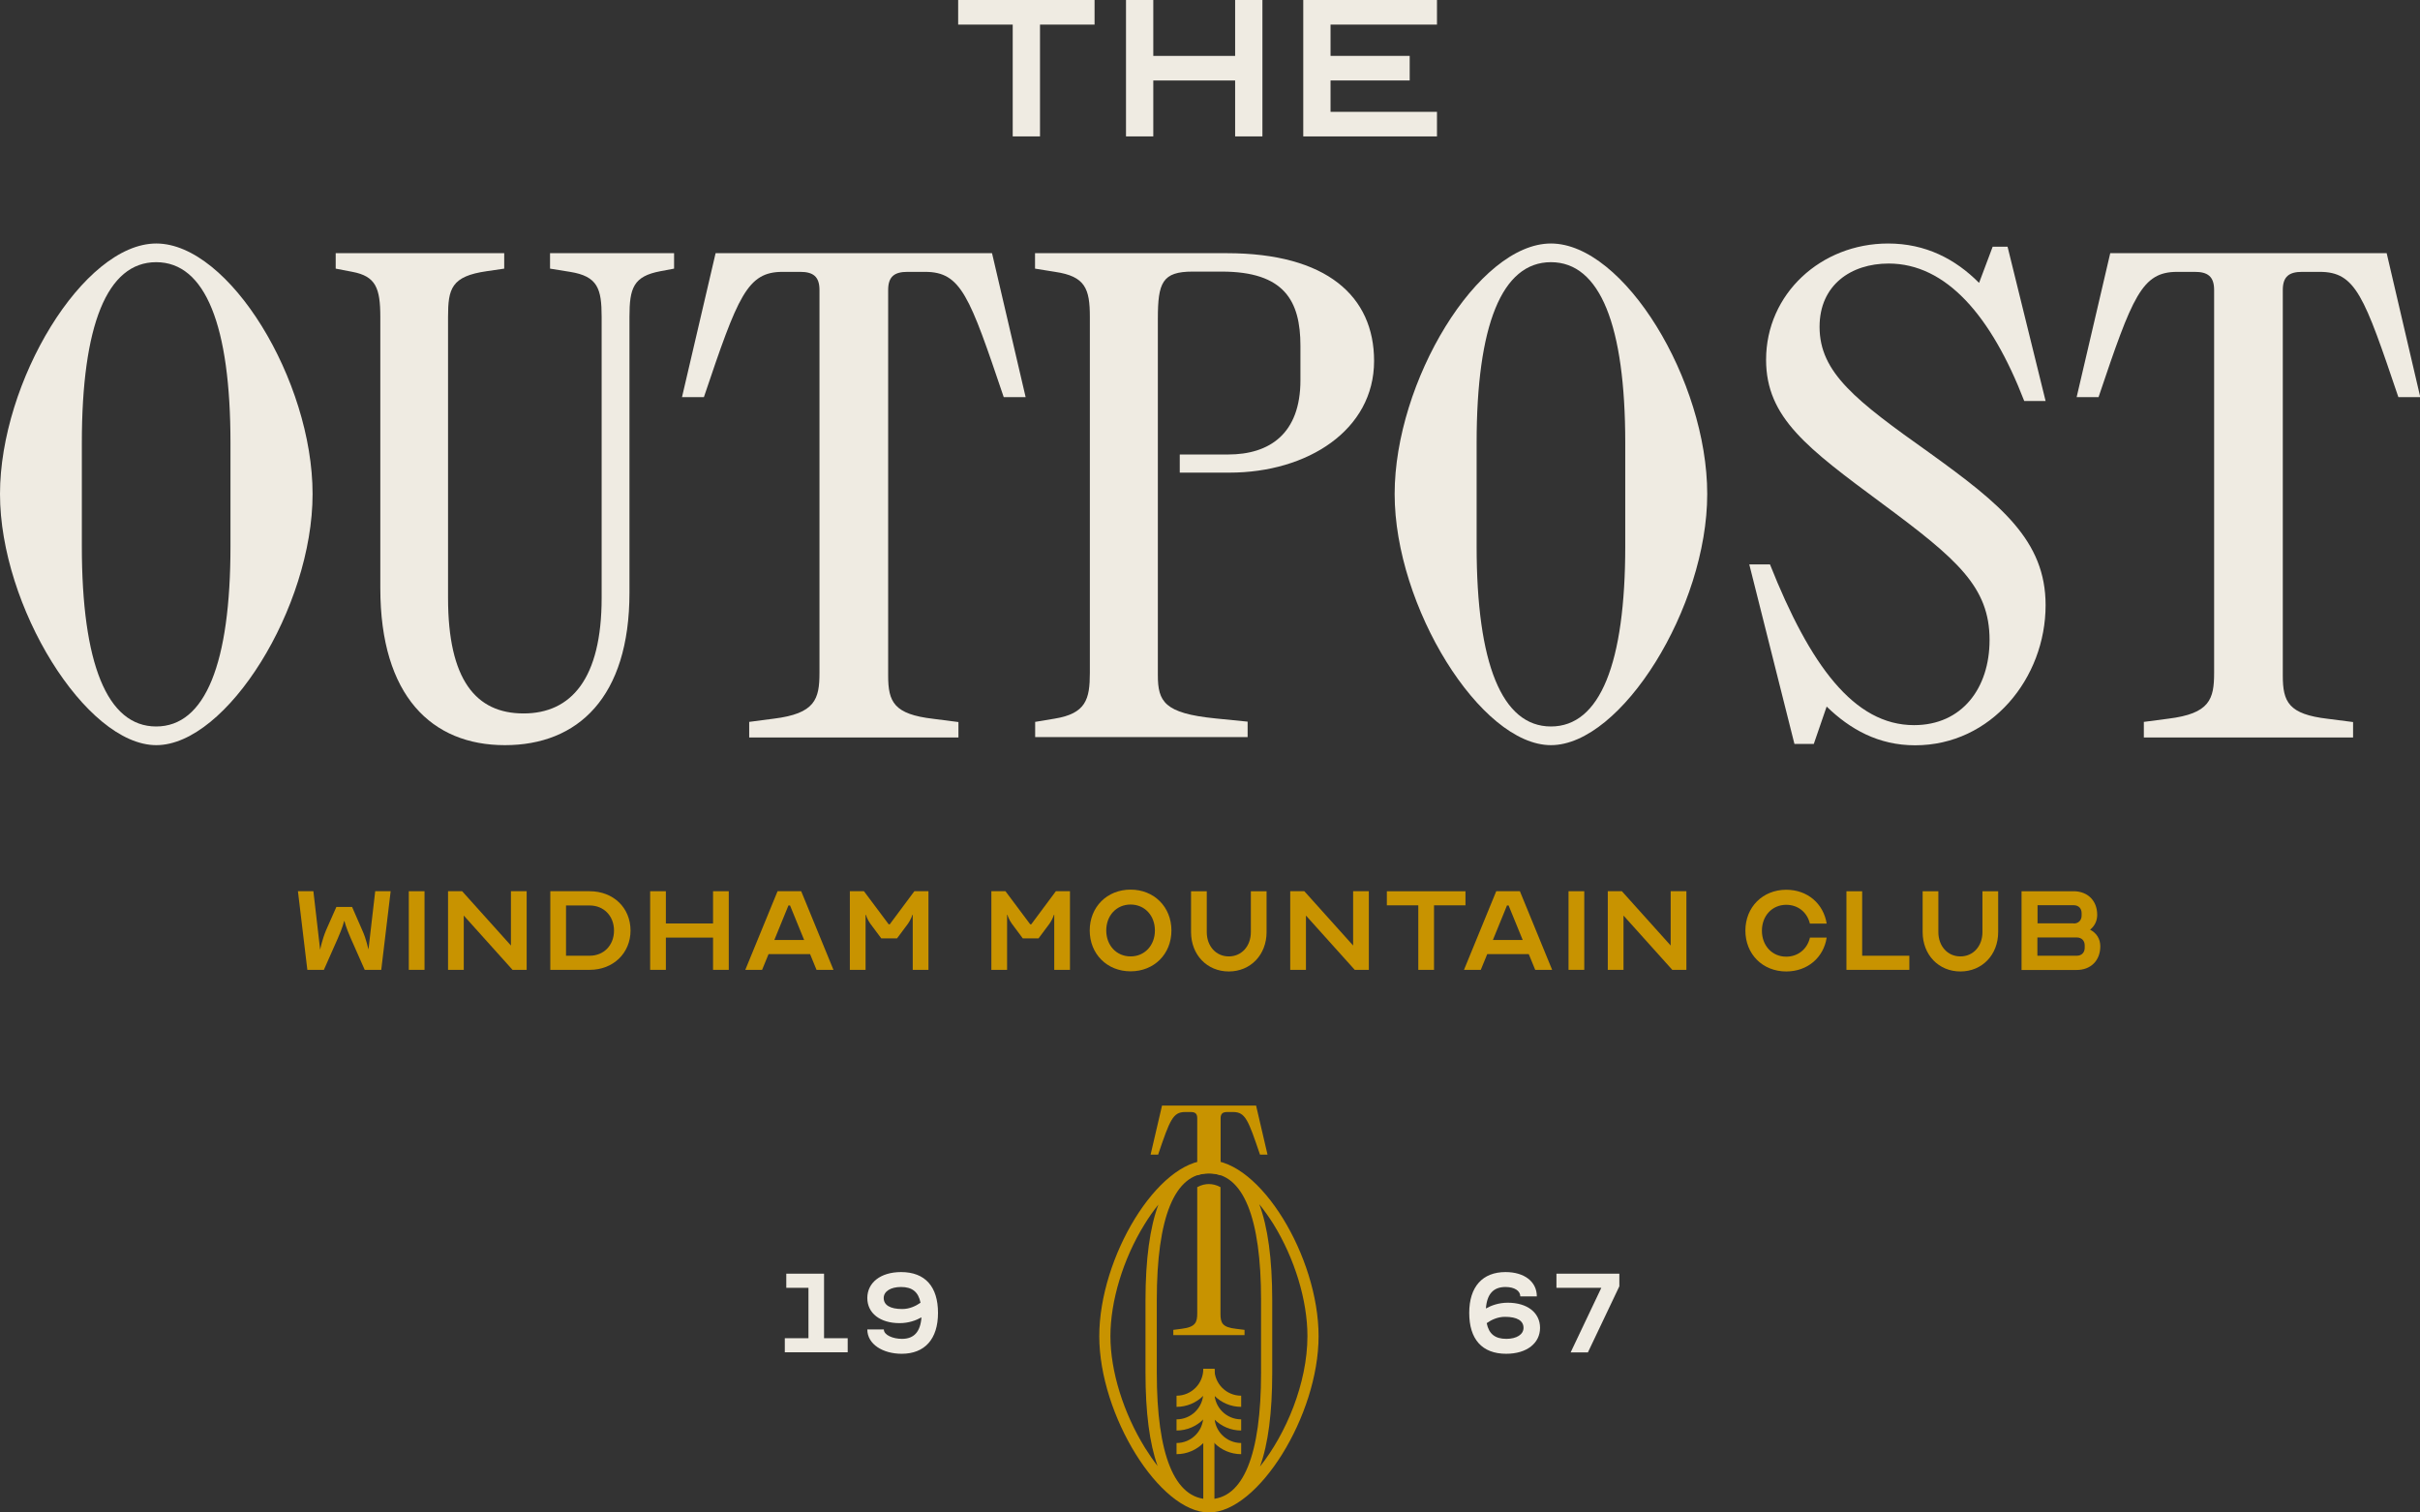 <?xml version="1.0" encoding="UTF-8"?> <svg xmlns="http://www.w3.org/2000/svg" viewBox="0 0 180.08 112.54"><rect x="0" y="0" width="180.08" height="112.54" fill="#333333" stroke="none"/><path d="m71.3 0h10.15v1.83h-4.06v8.32h-2.03v-8.32h-4.06z" fill="#efebe2"></path><path d="m85.82 4.16h6.09v-4.16h2.03v10.15h-2.03v-4.16h-6.09v4.16h-2.03v-10.15h2.03z" fill="#efebe2"></path><path d="m99.01 1.83v2.33h5.89v1.83h-5.89v2.33h7.92v1.83h-9.95v-10.15h9.95v1.83z" fill="#efebe2"></path><g fill="#c89300"><path d="m23.82 70.65h.01s.13-.7.43-1.42l.77-1.74h1.17l.76 1.74c.32.7.44 1.42.46 1.42l.5-4.33h1.15l-.7 5.85h-1.23l-1.04-2.35c-.36-.81-.47-1.28-.47-1.28h-.02s-.11.47-.47 1.28l-1.04 2.35h-1.23l-.7-5.85h1.15z"></path><path d="m30.42 72.17v-5.85h1.17v5.85z"></path><path d="m34.51 68.13v4.04h-1.17v-5.85h1.05l3.63 4.04v-4.04h1.17v5.85h-1.05z"></path><path d="m46.92 69.24c0 1.69-1.29 2.93-3.04 2.93h-2.93v-5.85h2.93c1.76 0 3.04 1.23 3.04 2.93zm-4.8 1.88h1.76c1.05 0 1.81-.78 1.81-1.87s-.76-1.87-1.81-1.87h-1.76z"></path><path d="m49.55 68.72h3.51v-2.4h1.17v5.85h-1.17v-2.4h-3.51v2.4h-1.17v-5.85h1.17z"></path><path d="m55.46 72.17 2.4-5.85h1.76l2.4 5.85h-1.26l-.48-1.17h-3.09l-.48 1.17h-1.24zm4.38-2.22-1.05-2.57h-.12l-1.05 2.57z"></path><path d="m66.13 68.78h.08l1.83-2.46h1.05v5.85h-1.17v-4.1h-.02s-.12.37-.33.66l-.82 1.1h-1.17l-.82-1.1c-.21-.28-.33-.66-.33-.66h-.02v4.1h-1.17v-5.85h1.05z"></path><path d="m76.66 68.78h.08l1.83-2.46h1.05v5.85h-1.17v-4.1h-.02s-.12.37-.33.66l-.82 1.1h-1.17l-.82-1.1c-.21-.28-.33-.66-.33-.66h-.02v4.1h-1.17v-5.85h1.05z"></path><path d="m87.17 69.24c0 1.76-1.29 3.04-3.04 3.04s-3.04-1.29-3.04-3.04 1.29-3.04 3.04-3.04 3.04 1.29 3.04 3.04zm-1.23 0c0-1.11-.76-1.93-1.81-1.93s-1.81.82-1.81 1.93.76 1.93 1.81 1.93 1.81-.82 1.81-1.93z"></path><path d="m93.08 69.36v-3.04h1.17v3.04c0 1.69-1.19 2.93-2.81 2.93s-2.81-1.24-2.81-2.93v-3.04h1.17v3.04c0 1.05.69 1.81 1.64 1.81s1.64-.76 1.64-1.81z"></path><path d="m97.18 68.13v4.04h-1.17v-5.85h1.05l3.63 4.04v-4.04h1.17v5.85h-1.05z"></path><path d="m103.2 66.32h5.85v1.05h-2.34v4.8h-1.17v-4.8h-2.34z"></path><path d="m108.94 72.17 2.4-5.85h1.76l2.4 5.85h-1.26l-.48-1.17h-3.09l-.48 1.17h-1.24zm4.37-2.22-1.05-2.57h-.12l-1.05 2.57z"></path><path d="m116.72 72.17v-5.85h1.17v5.85z"></path><path d="m120.81 68.13v4.04h-1.17v-5.85h1.05l3.63 4.04v-4.04h1.17v5.85h-1.05z"></path><path d="m134.68 69.77h1.25c-.23 1.49-1.43 2.52-3.01 2.52-1.76 0-3.04-1.29-3.04-3.04s1.29-3.04 3.04-3.04c1.58 0 2.77 1.03 3.01 2.52h-1.25c-.2-.84-.88-1.4-1.76-1.4-1.05 0-1.81.82-1.81 1.93s.76 1.93 1.81 1.93c.88 0 1.56-.57 1.76-1.4z"></path><path d="m137.4 66.32h1.17v4.8h3.51v1.05h-4.68z"></path><path d="m147.52 69.36v-3.04h1.17v3.04c0 1.69-1.19 2.93-2.81 2.93s-2.81-1.24-2.81-2.93v-3.04h1.17v3.04c0 1.05.69 1.81 1.64 1.81s1.64-.76 1.64-1.81z"></path><path d="m150.44 66.32h3.86c1.05 0 1.76.7 1.76 1.76 0 .46-.2.84-.53 1.1.48.25.76.68.76 1.24 0 1.05-.7 1.76-1.76 1.76h-4.1v-5.85zm3.87 2.4c.35 0 .59-.23.59-.59v-.18c0-.35-.23-.59-.59-.59h-2.69v1.35h2.69zm-2.7 2.4h2.93c.35 0 .59-.23.59-.59v-.18c0-.35-.23-.59-.59-.59h-2.93v1.35z"></path></g><path d="m60.15 95.83h-1.64v-1.05h2.81v4.8h1.76v1.05h-4.68v-1.05h1.76v-3.74z" fill="#efebe2"></path><path d="m67.05 94.66c1.8 0 2.75 1.09 2.75 3.04s-.99 3.04-2.7 3.04c-1.4 0-2.56-.71-2.56-1.81h1.23c0 .42.68.7 1.35.7.9 0 1.37-.53 1.45-1.6-.41.23-.96.43-1.63.43-1.45 0-2.4-.74-2.4-1.87s.97-1.93 2.52-1.93zm1.45 2.28c-.16-.8-.62-1.17-1.45-1.17-.78 0-1.29.33-1.29.82 0 .53.48.82 1.38.82.55 0 1.02-.23 1.36-.47z" fill="#efebe2"></path><path d="m112.2 96.94c1.45 0 2.4.74 2.4 1.87s-.97 1.93-2.52 1.93c-1.8 0-2.75-1.09-2.75-3.04s.99-3.04 2.7-3.04c1.4 0 2.33.71 2.33 1.81h-1.23c0-.42-.44-.7-1.1-.7-.91 0-1.38.53-1.46 1.6.41-.23.96-.43 1.63-.43zm1.17 1.87c0-.53-.48-.82-1.38-.82-.55 0-1.02.23-1.36.47.16.8.62 1.17 1.46 1.17.77 0 1.28-.33 1.28-.82z" fill="#efebe2"></path><path d="m116.88 100.63 2.28-4.8h-3.34v-1.05h4.68v.94l-2.34 4.92h-1.29z" fill="#efebe2"></path><path d="m0 36.76c0-8.36 6.2-18.64 11.63-18.64s11.63 10.19 11.63 18.64-6.39 18.69-11.63 18.69-11.63-10.33-11.63-18.69zm17.15 3.89v-7.69c0-8.74-1.87-13.45-5.53-13.45s-5.53 4.71-5.53 13.45v7.69c0 8.7 1.87 13.41 5.53 13.41s5.53-4.71 5.53-13.41z" fill="#efebe2"></path><path d="m28.3 43.77v-20.18c0-2.16-.34-3.03-2.07-3.36l-1.25-.24v-1.15h12.54v1.15l-1.3.19c-2.64.38-2.88 1.3-2.88 3.41v20.9c0 6.1 2.07 8.6 5.62 8.6s5.81-2.59 5.81-8.6v-20.9c0-2.11-.29-3.03-2.35-3.36l-1.49-.24v-1.15h9.23v1.15l-1.01.19c-2.02.38-2.31 1.25-2.31 3.41v20.52c0 7.78-3.84 11.34-9.27 11.34s-9.27-3.65-9.27-11.68z" fill="#efebe2"></path><path d="m55.74 53.72 1.83-.24c3.08-.38 3.41-1.44 3.41-3.41v-28.49c0-1.01-.48-1.35-1.44-1.35h-1.3c-2.64 0-3.32 1.78-5.86 9.32h-1.63l2.5-10.71h20.57l2.5 10.71h-1.63c-2.55-7.54-3.17-9.32-5.86-9.32h-1.3c-.96 0-1.44.34-1.44 1.35v28.69c0 1.97.43 2.88 3.36 3.22l1.87.24v1.15h-15.57v-1.15z" fill="#efebe2"></path><path d="m77.02 53.72 1.44-.24c2.35-.38 2.64-1.44 2.64-3.41v-26.48c0-2.11-.34-3.03-2.59-3.36l-1.49-.24v-1.15h14.27c7.45 0 10.96 3.22 10.96 8.02 0 5.14-4.95 8.31-10.76 8.31h-3.7v-1.35h3.6c3.08 0 5.38-1.54 5.38-5.53v-2.55c0-3.36-1.2-5.53-5.86-5.53h-2.16c-2.26 0-2.59.82-2.59 3.51v26.52c0 1.97.48 2.84 4.28 3.22l2.4.24v1.15h-15.81v-1.15z" fill="#efebe2"></path><path d="m103.78 36.76c0-8.36 6.2-18.64 11.63-18.64s11.63 10.19 11.63 18.64-6.39 18.69-11.63 18.69-11.63-10.33-11.63-18.69zm17.16 3.89v-7.69c0-8.74-1.87-13.45-5.53-13.45s-5.53 4.71-5.53 13.45v7.69c0 8.7 1.87 13.41 5.53 13.41s5.53-4.71 5.53-13.41z" fill="#efebe2"></path><path d="m135.93 52.57-.96 2.79h-1.44l-3.36-13.36h1.54c2.98 7.5 6.25 11.96 10.72 11.96 3.56 0 5.62-2.74 5.62-6.34 0-3.94-2.4-6.01-7.98-10.14-5.57-4.13-8.65-6.39-8.65-10.71 0-4.9 4.08-8.65 9.08-8.65 2.79 0 5 1.15 6.77 2.93l1.01-2.69h1.11l2.83 11.48h-1.59c-2.45-6.34-5.81-10.23-10.09-10.23-2.79 0-5.14 1.59-5.14 4.71 0 3.41 2.69 5.48 8.17 9.37 5.33 3.84 8.65 6.53 8.65 11.34 0 5.43-4.04 10.43-9.71 10.43-2.74 0-4.85-1.2-6.58-2.88z" fill="#efebe2"></path><path d="m159.52 53.72 1.83-.24c3.08-.38 3.41-1.44 3.41-3.41v-28.49c0-1.01-.48-1.35-1.44-1.35h-1.3c-2.64 0-3.32 1.78-5.86 9.32h-1.63l2.5-10.71h20.57l2.5 10.71h-1.63c-2.55-7.54-3.17-9.32-5.86-9.32h-1.3c-.96 0-1.44.34-1.44 1.35v28.69c0 1.97.43 2.88 3.36 3.22l1.87.24v1.15h-15.57v-1.15z" fill="#efebe2"></path><path d="m93.7 89.6c.36.45.72.95 1.06 1.49 1.58 2.56 2.53 5.67 2.53 8.33 0 3.52-1.6 7.29-3.53 9.71.61-1.67.91-4.02.91-6.98v-5.4c0-3.06-.33-5.47-.97-7.16m-7.5.05c-.63 1.68-.96 4.08-.96 7.12v5.4c0 2.93.3 5.26.9 6.93-.32-.41-.63-.86-.93-1.34-1.61-2.6-2.58-5.71-2.58-8.32s.94-5.74 2.53-8.31c.33-.54.68-1.04 1.04-1.48m3.76-3.3c-3.81 0-8.16 7.22-8.16 13.09s4.49 13.12 8.16 13.12 8.16-7.22 8.16-13.12-4.35-13.09-8.16-13.09zm0 25.22c-2.56 0-3.88-3.31-3.88-9.41v-5.4c0-6.14 1.32-9.44 3.88-9.44s3.88 3.31 3.88 9.44v5.4c0 6.1-1.32 9.41-3.88 9.41z" fill="#c89300"></path><path d="m88.16 82.75h.44c.33 0 .49.11.49.46v4.25c.27-.09.56-.14.87-.14s.6.05.87.14v-4.25c0-.34.16-.46.49-.46h.44c.92 0 1.13.61 2 3.17h.56l-.85-3.65h-7l-.85 3.65h.56c.87-2.57 1.1-3.17 2-3.17z" fill="#c89300"></path><path d="m89.96 88.11c-.26 0-.56.06-.87.23v9.38c0 .67-.11 1.03-1.16 1.16l-.62.08v.39h5.3v-.39l-.64-.08c-1-.11-1.15-.43-1.15-1.1v-9.44c-.31-.17-.61-.23-.87-.23z" fill="#c89300"></path><path d="m89.54 101.87h.83v10.03h-.83z" fill="#c89300"></path><path d="m92.36 104.69c-1.56 0-2.82-1.27-2.82-2.82h.83c0 1.1.89 1.99 1.99 1.99z" fill="#c89300"></path><path d="m87.55 104.69v-.83c1.1 0 1.99-.89 1.99-1.99h.83c0 1.56-1.27 2.82-2.82 2.82z" fill="#c89300"></path><path d="m92.36 106.45c-1.56 0-2.82-1.27-2.82-2.82h.83c0 1.1.89 1.99 1.99 1.99z" fill="#c89300"></path><path d="m87.55 106.45v-.83c1.1 0 1.99-.89 1.99-1.99h.83c0 1.56-1.27 2.82-2.82 2.82z" fill="#c89300"></path><path d="m92.36 108.21c-1.56 0-2.82-1.27-2.82-2.82h.83c0 1.1.89 1.99 1.99 1.99z" fill="#c89300"></path><path d="m87.55 108.21v-.83c1.1 0 1.99-.89 1.99-1.99h.83c0 1.56-1.27 2.82-2.82 2.82z" fill="#c89300"></path></svg> 